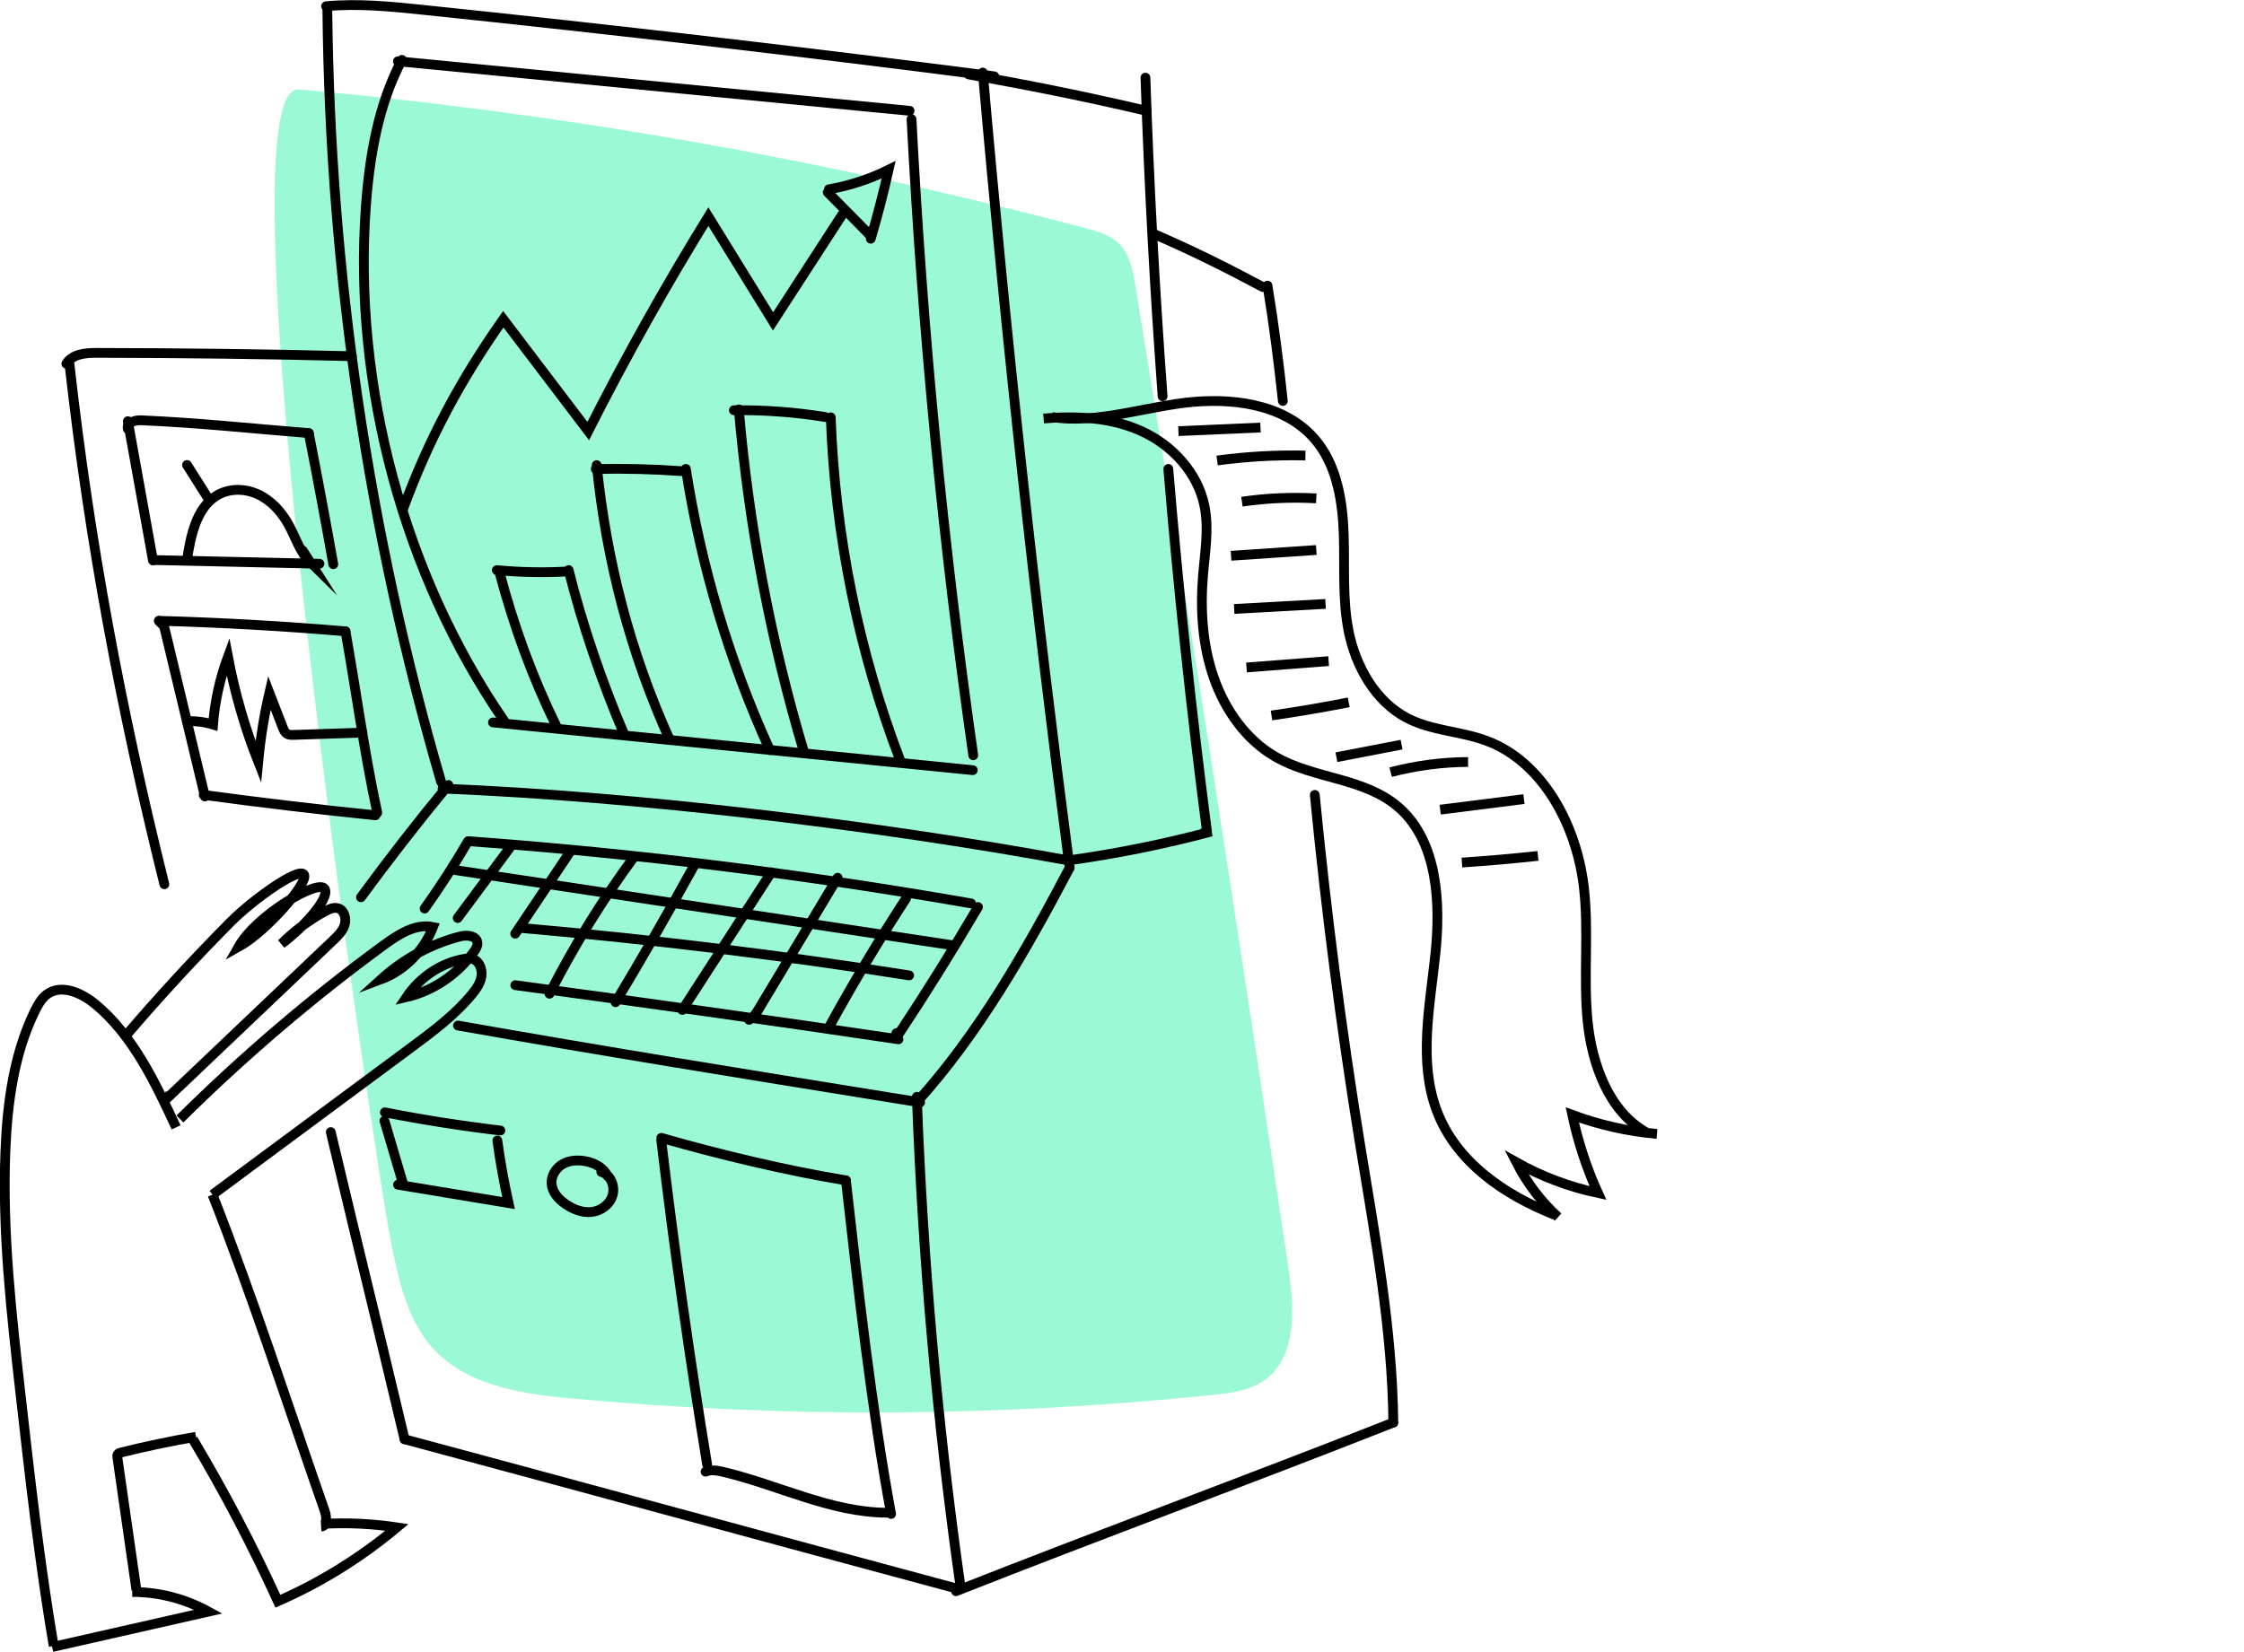 <svg width="459" height="338" viewBox="0 0 459 338" fill="none" xmlns="http://www.w3.org/2000/svg">
<g clip-path="url(#clip0_2450_21371)">
<path d="M80.31 255.805C81.742 262.452 83.352 269.346 87.454 274.578C94.277 283.281 105.976 285.122 116.583 286.106C160.322 290.171 204.414 289.935 248.111 285.399C252.06 284.991 256.235 284.447 259.362 281.844C265.304 276.893 264.702 267.304 263.527 259.371C253.605 192.37 243.187 125.45 232.268 58.624C231.768 55.573 231.176 52.321 229.134 50.115C227.299 48.131 224.627 47.37 222.089 46.699C169.257 32.695 115.374 23.19 61.121 18.297C44.02 16.755 76.492 238.046 80.31 255.805Z" fill="#9BF9D5"></path>
<path d="M66.959 2.141C67.493 55.59 75.364 108.951 90.241 160.004" stroke="black" stroke-width="2" stroke-miterlimit="10" stroke-linecap="round"></path>
<path d="M66.695 1.273C73.309 0.657 79.96 1.332 86.566 2.017C125.552 6.068 164.496 10.6 203.382 15.62" stroke="black" stroke-width="2" stroke-miterlimit="10" stroke-linecap="round"></path>
<path d="M201.031 14.844C205.785 69.211 211.71 123.466 218.796 177.545" stroke="black" stroke-width="2" stroke-miterlimit="10" stroke-linecap="round"></path>
<path d="M90.531 161.344C130.804 163.003 178.814 168.756 218.532 176.044" stroke="black" stroke-width="2" stroke-miterlimit="10" stroke-linecap="round"></path>
<path d="M198.139 15.227C210.848 17.502 221.948 19.726 234.535 22.675" stroke="black" stroke-width="2" stroke-miterlimit="10" stroke-linecap="round"></path>
<path d="M238.973 95.938C241.038 120.737 243.675 145.482 246.881 170.142" stroke="black" stroke-width="2" stroke-miterlimit="10" stroke-linecap="round"></path>
<path d="M234.295 15.883C235.028 37.634 236.199 59.371 237.805 81.071" stroke="black" stroke-width="2" stroke-miterlimit="10" stroke-linecap="round"></path>
<path d="M218.533 176.043C228.376 174.68 238.144 172.707 247.775 170.141C247.268 170.21 246.761 170.283 246.254 170.352" stroke="black" stroke-width="2" stroke-miterlimit="10" stroke-linecap="round"></path>
<path d="M91.713 160.609C85.545 168.08 79.582 175.743 73.832 183.582" stroke="black" stroke-width="2" stroke-miterlimit="10" stroke-linecap="round"></path>
<path d="M93.67 209.828C123.035 215.031 152.468 219.781 181.901 224.532C184.004 224.871 186.107 225.21 188.21 225.549" stroke="black" stroke-width="2" stroke-miterlimit="10" stroke-linecap="round"></path>
<path d="M187.473 225.563C200.131 211.57 209.875 194.497 218.793 177.547" stroke="black" stroke-width="2" stroke-miterlimit="10" stroke-linecap="round"></path>
<path d="M67.66 231.633C74.894 262.061 75.52 264.052 82.754 294.481" stroke="black" stroke-width="2" stroke-miterlimit="10" stroke-linecap="round"></path>
<path d="M82.754 294.477C120.681 304.667 157.241 314.693 195.168 324.883" stroke="black" stroke-width="2" stroke-miterlimit="10" stroke-linecap="round"></path>
<path d="M187.535 224.414C188.761 257.883 191.734 291.28 196.433 324.399" stroke="black" stroke-width="2" stroke-miterlimit="10" stroke-linecap="round"></path>
<path d="M195.541 325.567C224.413 314.163 256.123 302.467 284.995 291.062" stroke="black" stroke-width="2" stroke-miterlimit="10" stroke-linecap="round"></path>
<path d="M236.047 47.875C244.222 51.444 250.397 54.514 258.298 58.721" stroke="black" stroke-width="2" stroke-miterlimit="10" stroke-linecap="round"></path>
<path d="M268.934 162.641C271.252 186.536 274.335 210.347 278.174 234.02C281.243 252.931 284.804 271.875 284.996 291.067" stroke="black" stroke-width="2" stroke-miterlimit="10" stroke-linecap="round"></path>
<path d="M259.262 58.438C260.546 66.272 261.56 74.144 262.402 82.041" stroke="black" stroke-width="2" stroke-miterlimit="10" stroke-linecap="round"></path>
<path d="M82.21 12.25C77.401 21.339 75.586 31.883 74.833 42.281C72.172 78.944 82.669 117.762 103.074 147.432" stroke="black" stroke-width="2" stroke-miterlimit="10" stroke-linecap="round"></path>
<path d="M81.387 12.539C116.276 15.915 151.165 19.295 186.054 22.671" stroke="black" stroke-width="2" stroke-miterlimit="10" stroke-linecap="round"></path>
<path d="M186.449 24.383C188.696 67.951 192.912 111.403 199.073 154.541" stroke="black" stroke-width="2" stroke-miterlimit="10" stroke-linecap="round"></path>
<path d="M100.838 147.812C133.552 151.068 166.263 154.324 198.977 157.58" stroke="black" stroke-width="2" stroke-miterlimit="10" stroke-linecap="round"></path>
<path d="M113.807 148.595C108.755 138.219 105.159 128.287 102.152 117.047" stroke="black" stroke-width="2" stroke-miterlimit="10" stroke-linecap="round"></path>
<path d="M101.625 116.648C106.317 117.093 111.04 117.192 115.742 116.94" stroke="black" stroke-width="2" stroke-miterlimit="10" stroke-linecap="round"></path>
<path d="M116.314 116.641C118.993 127.509 123.229 139.861 127.606 150.081" stroke="black" stroke-width="2" stroke-miterlimit="10" stroke-linecap="round"></path>
<path d="M137.004 151.409C128.928 133.519 124.069 114.896 122.055 95.164" stroke="black" stroke-width="2" stroke-miterlimit="10" stroke-linecap="round"></path>
<path d="M121.859 95.96C127.716 95.829 133.579 95.978 139.422 96.401" stroke="black" stroke-width="2" stroke-miterlimit="10" stroke-linecap="round"></path>
<path d="M140.289 95.938C143.389 115.862 149.194 135.306 157.475 153.477" stroke="black" stroke-width="2" stroke-miterlimit="10" stroke-linecap="round"></path>
<path d="M164.526 154.121C157.687 131.279 153.183 107.647 151.121 83.773" stroke="black" stroke-width="2" stroke-miterlimit="10" stroke-linecap="round"></path>
<path d="M150.115 83.938C156.359 83.861 162.606 84.324 168.781 85.32" stroke="black" stroke-width="2" stroke-miterlimit="10" stroke-linecap="round"></path>
<path d="M169.924 85.391C170.787 109.464 175.633 133.374 184.171 155.683" stroke="black" stroke-width="2" stroke-miterlimit="10" stroke-linecap="round"></path>
<path d="M82.377 104.342C87.631 89.926 94.227 77.691 102.943 65.32C108.735 72.944 114.53 80.571 120.321 88.195C127.907 73.199 136.11 58.557 144.894 44.32C149.302 51.466 153.713 58.612 158.121 65.761C162.837 58.484 167.553 51.207 172.269 43.93" stroke="black" stroke-width="2" stroke-miterlimit="10" stroke-linecap="round"></path>
<path d="M169.307 39.344C172.177 42.253 175.047 45.163 177.917 48.072" stroke="black" stroke-width="2" stroke-miterlimit="10" stroke-linecap="round"></path>
<path d="M178.109 48.84C179.482 44.188 180.701 39.481 181.763 34.734C177.886 36.652 173.762 38.001 169.543 38.734" stroke="black" stroke-width="2" stroke-miterlimit="10" stroke-linecap="round"></path>
<path d="M71.976 72.878C54.108 72.433 37.635 72.232 19.761 72.203C17.486 72.2 14.832 72.404 13.568 74.416" stroke="black" stroke-width="2" stroke-miterlimit="10" stroke-linecap="round"></path>
<path d="M14.201 74.414C18.287 110.902 24.781 145.403 33.617 180.925" stroke="black" stroke-width="2" stroke-miterlimit="10" stroke-linecap="round"></path>
<path d="M26.154 86.172C27.867 95.673 29.576 105.171 31.288 114.672" stroke="black" stroke-width="2" stroke-miterlimit="10" stroke-linecap="round"></path>
<path d="M31.361 114.586C42.687 114.841 54.013 115.093 65.339 115.348" stroke="black" stroke-width="2" stroke-miterlimit="10" stroke-linecap="round"></path>
<path d="M68.174 115.44C66.578 106.482 64.907 97.542 63.16 88.617" stroke="black" stroke-width="2" stroke-miterlimit="10" stroke-linecap="round"></path>
<path d="M63.16 88.617C50.844 87.625 41.148 86.538 28.805 85.988C27.582 85.933 25.843 86.498 26.144 87.76" stroke="black" stroke-width="2" stroke-miterlimit="10" stroke-linecap="round"></path>
<path d="M38.244 114.591C39.001 109.629 40.145 104.036 44.207 101.473C46.745 99.869 50.022 99.88 52.731 101.123C55.444 102.366 57.612 104.736 59.088 107.456C60.468 110.001 61.352 112.95 63.379 114.945C62.886 114.172 62.393 113.399 61.903 112.626" stroke="black" stroke-width="2" stroke-miterlimit="10" stroke-linecap="round"></path>
<path d="M42.864 102.428C41.326 99.996 39.788 97.565 38.254 95.133" stroke="black" stroke-width="2" stroke-miterlimit="10" stroke-linecap="round"></path>
<path d="M32.508 127.023C33.343 128.092 33.422 127.567 33.748 128.912C36.47 140.262 39.19 151.611 41.913 162.961" stroke="black" stroke-width="2" stroke-miterlimit="10" stroke-linecap="round"></path>
<path d="M41.666 162.641C53.352 164.227 65.061 165.619 76.788 166.815" stroke="black" stroke-width="2" stroke-miterlimit="10" stroke-linecap="round"></path>
<path d="M77.165 166.287C74.449 153.592 72.935 141.969 70.668 129.172" stroke="black" stroke-width="2" stroke-miterlimit="10" stroke-linecap="round"></path>
<path d="M32.508 127.023C45.242 127.377 57.968 128.092 70.668 129.175" stroke="black" stroke-width="2" stroke-miterlimit="10" stroke-linecap="round"></path>
<path d="M38.23 147.569C40.032 147.485 41.844 147.718 43.577 148.247C43.95 143.497 44.981 138.804 46.625 134.367C48.008 141.725 50.087 148.936 52.82 155.852C53.266 151.105 54.026 146.391 55.098 141.761C56.009 144.113 56.916 146.468 57.828 148.82C58.013 149.297 58.218 149.8 58.619 150.088C59.04 150.387 59.581 150.38 60.088 150.365C64.766 150.209 69.445 150.055 74.123 149.899" stroke="black" stroke-width="2" stroke-miterlimit="10" stroke-linecap="round"></path>
<path d="M86.857 185.899C90.015 181.455 92.978 176.857 95.738 172.125" stroke="black" stroke-width="2" stroke-miterlimit="10" stroke-linecap="round"></path>
<path d="M95.857 172.109C130.281 174.629 164.591 178.88 198.634 184.844" stroke="black" stroke-width="2" stroke-miterlimit="10" stroke-linecap="round"></path>
<path d="M200.045 185.586C194.894 194.351 189.52 202.966 183.931 211.417C183.828 211.574 183.695 211.749 183.513 211.749C183.332 211.749 183.222 211.421 183.397 211.37" stroke="black" stroke-width="2" stroke-miterlimit="10" stroke-linecap="round"></path>
<path d="M183.774 212.643C157.673 208.778 131.548 205.089 105.402 201.57" stroke="black" stroke-width="2" stroke-miterlimit="10" stroke-linecap="round"></path>
<path d="M93.615 187.835C97.324 182.837 101.03 177.834 104.739 172.836" stroke="black" stroke-width="2" stroke-miterlimit="10" stroke-linecap="round"></path>
<path d="M105.383 191.036C109.095 185.498 112.811 179.96 116.524 174.422" stroke="black" stroke-width="2" stroke-miterlimit="10" stroke-linecap="round"></path>
<path d="M112.4 203.324C117.411 193.513 123.192 184.15 129.669 175.367" stroke="black" stroke-width="2" stroke-miterlimit="10" stroke-linecap="round"></path>
<path d="M125.91 205.059C131.424 195.871 136.774 186.574 141.949 177.164" stroke="black" stroke-width="2" stroke-miterlimit="10" stroke-linecap="round"></path>
<path d="M139.572 206.634C145.638 197.25 151.703 187.869 157.765 178.484" stroke="black" stroke-width="2" stroke-miterlimit="10" stroke-linecap="round"></path>
<path d="M153.211 208.669C154.115 208.221 154.697 207.28 155.235 206.387C160.598 197.454 165.965 188.518 171.328 179.586" stroke="black" stroke-width="2" stroke-miterlimit="10" stroke-linecap="round"></path>
<path d="M169.568 210.166C174.493 201.167 179.754 192.377 185.336 183.82" stroke="black" stroke-width="2" stroke-miterlimit="10" stroke-linecap="round"></path>
<path d="M93.17 178.031C127.049 183.154 160.931 188.28 194.81 193.402" stroke="black" stroke-width="2" stroke-miterlimit="10" stroke-linecap="round"></path>
<path d="M106.965 189.898C133.388 192.203 159.739 195.429 185.963 199.571" stroke="black" stroke-width="2" stroke-miterlimit="10" stroke-linecap="round"></path>
<path d="M135.264 233.352C137.904 255.522 141.028 277.627 144.641 299.641" stroke="black" stroke-width="2" stroke-miterlimit="10" stroke-linecap="round"></path>
<path d="M144.32 301.109C145.485 300.635 146.79 300.883 148.005 301.175C159.212 303.833 169.945 309.462 181.425 309.506" stroke="black" stroke-width="2" stroke-miterlimit="10" stroke-linecap="round"></path>
<path d="M182.264 309.762C178.209 287.693 175.554 263.827 173.023 241.5" stroke="black" stroke-width="2" stroke-miterlimit="10" stroke-linecap="round"></path>
<path d="M173.023 241.504C161.032 239.557 146.973 236.181 135.264 232.812" stroke="black" stroke-width="2" stroke-miterlimit="10" stroke-linecap="round"></path>
<path d="M78.635 229.32C79.916 233.655 81.197 237.987 82.478 242.322" stroke="black" stroke-width="2" stroke-miterlimit="10" stroke-linecap="round"></path>
<path d="M81.412 242.401C88.95 243.651 96.485 244.902 104.023 246.156C103.081 241.927 102.314 237.654 101.728 233.352" stroke="black" stroke-width="2" stroke-miterlimit="10" stroke-linecap="round"></path>
<path d="M78.723 227.594C86.552 229.129 94.433 230.368 102.344 231.309" stroke="black" stroke-width="2" stroke-miterlimit="10" stroke-linecap="round"></path>
<path d="M124.267 240.619C123.39 238.807 121.438 237.855 119.544 237.553C118.034 237.312 116.427 237.414 115.085 238.191C113.742 238.967 112.732 240.506 112.818 242.128C112.91 243.878 114.188 245.296 115.557 246.27C117.14 247.393 119.023 248.159 120.921 247.984C122.818 247.809 124.685 246.536 125.281 244.615C125.877 242.69 124.849 240.258 123 239.788" stroke="black" stroke-width="2" stroke-miterlimit="10" stroke-linecap="round"></path>
<path d="M213.463 85.624C220.206 85.058 227.186 85.379 233.416 88.187C239.646 90.994 245.033 96.631 246.403 103.682C247.297 108.283 246.458 113.033 246.071 117.711C245.485 124.795 245.961 132.072 248.301 138.733C250.64 145.394 254.955 151.403 260.822 154.804C268.867 159.471 279.248 159.07 286.265 165.341C294.016 172.265 294.728 184.613 293.588 195.314C292.447 206.015 290.125 217.244 293.882 227.245C297.872 237.876 307.89 244.552 317.966 248.551" stroke="black" stroke-width="2" stroke-miterlimit="10"></path>
<path d="M318.693 249.03C315.245 245.891 312.34 242.07 310.176 237.826C315.412 240.754 321.05 242.872 326.851 244.097C324.54 239.007 322.779 233.633 321.608 228.117C327.194 230.184 333.026 231.493 338.924 232.004" stroke="black" stroke-width="2" stroke-miterlimit="10"></path>
<path d="M215.199 85.325C224.34 86.853 235.043 82.963 244.269 82.212C253.496 81.46 263.884 83.105 269.682 90.779C273.542 95.887 274.631 102.752 274.854 109.308C275.076 115.863 274.573 122.499 275.812 128.923C277.254 136.386 281.381 143.568 287.813 146.912C292.896 149.555 298.828 149.591 304.157 151.6C315.544 155.895 322.493 168.783 323.976 181.548C325.024 190.564 323.853 199.733 324.723 208.771C325.593 217.81 329.127 227.369 336.662 231.635" stroke="black" stroke-width="2" stroke-miterlimit="10"></path>
<path d="M241.039 88.209C246.635 87.965 252.235 87.721 257.831 87.477" stroke="black" stroke-width="2" stroke-miterlimit="10"></path>
<path d="M248.957 94.221C254.944 93.408 260.985 93.066 267.02 93.201" stroke="black" stroke-width="2" stroke-miterlimit="10"></path>
<path d="M254.029 102.645C259.064 101.912 264.163 101.686 269.239 101.97" stroke="black" stroke-width="2" stroke-miterlimit="10"></path>
<path d="M251.807 113.713C257.619 113.319 263.434 112.925 269.246 112.531" stroke="black" stroke-width="2" stroke-miterlimit="10"></path>
<path d="M252.443 124.591C258.677 124.248 264.906 123.905 271.14 123.562" stroke="black" stroke-width="2" stroke-miterlimit="10"></path>
<path d="M254.969 136.567C260.568 136.133 266.168 135.699 271.768 135.266" stroke="black" stroke-width="2" stroke-miterlimit="10"></path>
<path d="M260.078 146.394C265.363 145.632 270.63 144.735 275.877 143.703" stroke="black" stroke-width="2" stroke-miterlimit="10"></path>
<path d="M273.359 154.929C277.801 154.069 282.247 153.212 286.689 152.352" stroke="black" stroke-width="2" stroke-miterlimit="10"></path>
<path d="M284.455 157.992C289.633 156.635 294.963 155.935 300.292 155.906" stroke="black" stroke-width="2" stroke-miterlimit="10"></path>
<path d="M294.584 165.662C300.297 164.94 306.006 164.222 311.719 163.5" stroke="black" stroke-width="2" stroke-miterlimit="10"></path>
<path d="M299.025 176.481C304.217 176.138 309.406 175.686 314.585 175.117" stroke="black" stroke-width="2" stroke-miterlimit="10"></path>
<path d="M36.02 230.661C31.704 221.378 27.142 211.764 19.45 205.424C16.563 203.043 12.344 201.231 9.432 203.579C8.429 204.388 7.765 205.58 7.179 206.765C2.843 215.559 1.487 225.673 1.1 235.597C0.459 252.106 2.316 268.596 4.168 285.003C6.121 302.306 8.076 319.624 10.98 336.774" stroke="black" stroke-width="2" stroke-miterlimit="10"></path>
<path d="M10.662 336.992C21.324 334.575 31.989 332.162 42.65 329.744C37.849 327.108 32.451 325.719 27.05 325.727" stroke="black" stroke-width="2" stroke-miterlimit="10"></path>
<path d="M27.907 325.345C26.609 316.307 25.311 307.273 24.013 298.234C23.982 298.019 23.954 297.782 24.054 297.593C24.181 297.345 24.468 297.261 24.725 297.195C29.808 295.934 34.931 294.858 40.082 293.969" stroke="black" stroke-width="2" stroke-miterlimit="10"></path>
<path d="M39.451 294.469C45.835 305.155 51.644 316.227 56.839 327.617C65.559 323.811 73.782 318.71 81.19 312.509C76.118 311.743 70.974 311.506 65.857 311.798" stroke="black" stroke-width="2" stroke-miterlimit="10"></path>
<path d="M65.689 312.342C66.877 312.277 66.857 310.388 66.439 309.2C59.206 288.505 51.51 264.793 43.465 244.438" stroke="black" stroke-width="2" stroke-miterlimit="10"></path>
<path d="M43.468 244.436C57.027 234.388 70.583 224.337 84.142 214.289C88.519 211.044 92.937 207.759 96.471 203.511C97.362 202.439 98.218 201.251 98.461 199.843C98.701 198.436 98.129 196.777 96.872 196.274C96.221 196.015 95.499 196.096 94.814 196.219C90.169 197.065 85.882 199.935 83.145 204.018C88.58 202.757 93.564 199.395 96.957 194.706C97.334 194.185 97.711 193.583 97.653 192.927C97.512 191.411 95.492 191.243 94.101 191.604C88.166 193.131 82.58 196.165 77.932 200.383C82.683 198.618 86.656 194.619 88.577 189.668C84.974 188.924 81.487 191.188 78.463 193.401C63.784 204.138 49.849 216.031 36.807 228.945" stroke="black" stroke-width="2" stroke-miterlimit="10"></path>
<path d="M25.926 211.684C32.758 203.696 39.872 195.985 47.246 188.565C51.544 184.241 60.918 177.46 62.151 178.9C63.383 180.34 54.595 190.538 48.773 193.757C52.486 187.169 65.13 179.844 66.397 181.839C67.661 183.829 61.442 190.334 57.582 193.094C60.267 190.432 63.308 188.175 66.586 186.414C67.425 185.962 68.394 185.536 69.281 185.875C70.463 186.327 70.884 187.993 70.483 189.262C70.083 190.531 69.11 191.479 68.171 192.372C56.636 203.346 45.098 214.316 33.563 225.291C33.954 224.828 34.347 224.368 34.738 223.905" stroke="black" stroke-width="2" stroke-miterlimit="10"></path>
</g>
<defs>
<clipPath id="clip0_2450_21371">
<rect width="339" height="338" fill="white"></rect>
</clipPath>
</defs>
</svg>
